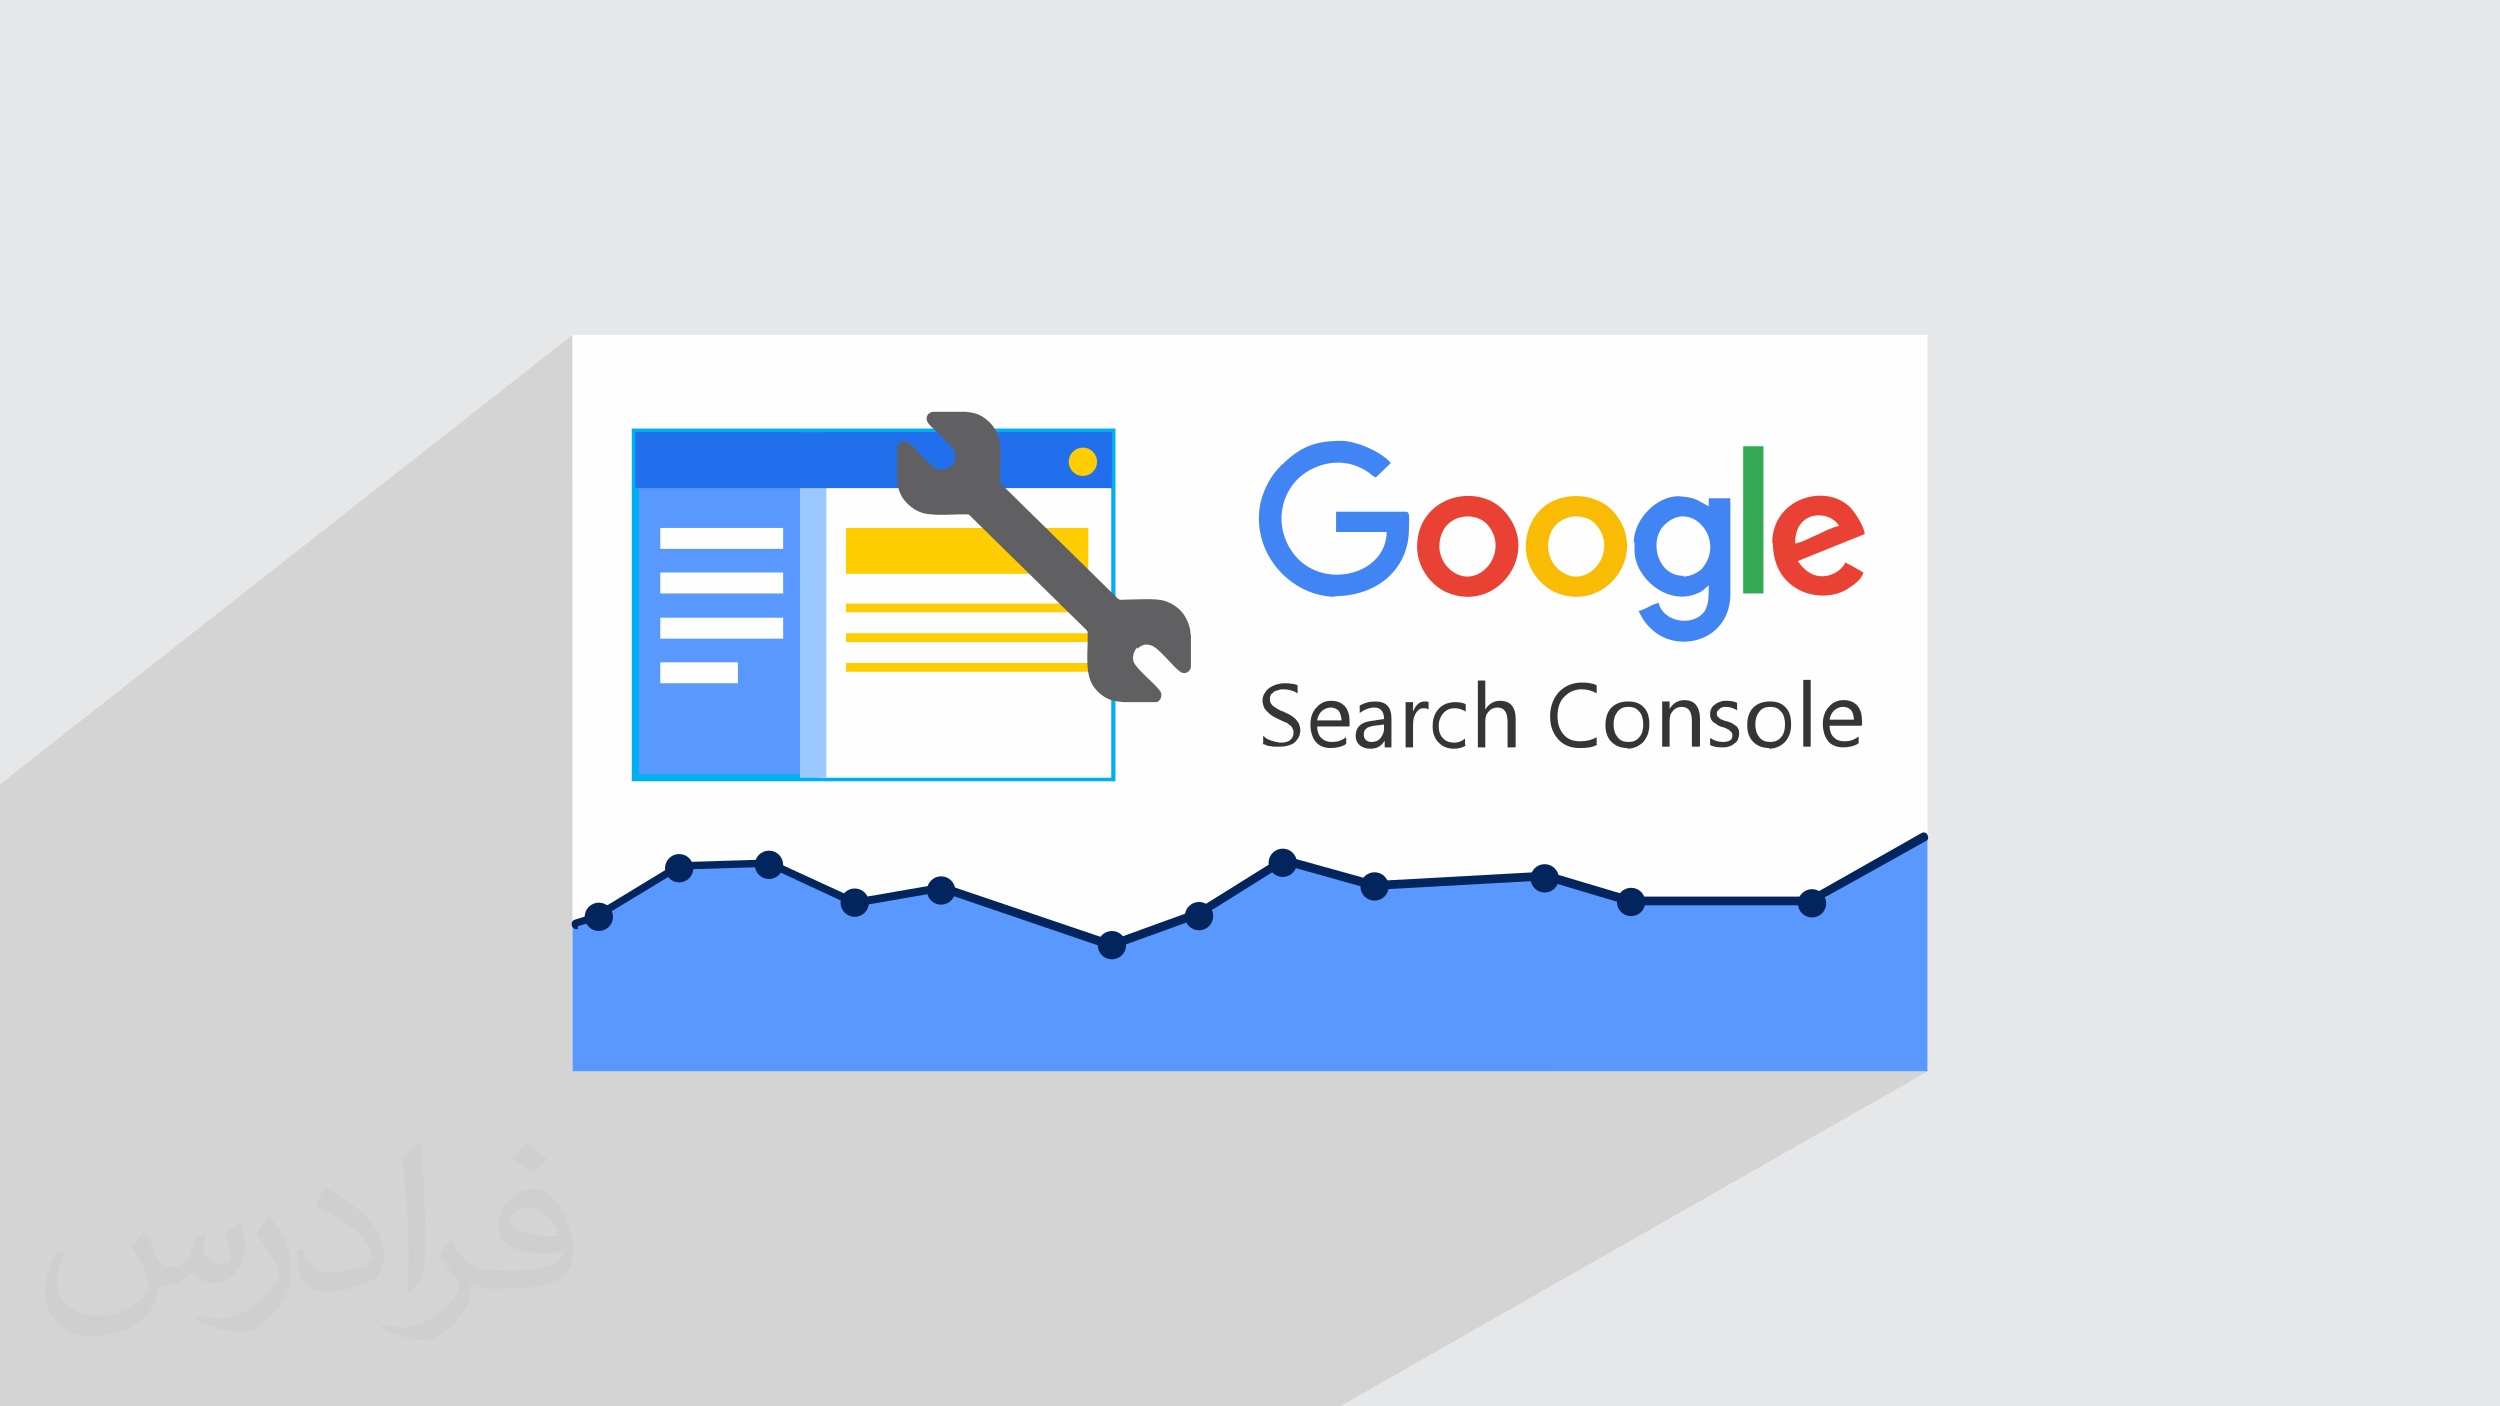 <?xml version="1.0" encoding="UTF-8"?>
<!DOCTYPE svg PUBLIC "-//W3C//DTD SVG 1.1//EN" "http://www.w3.org/Graphics/SVG/1.1/DTD/svg11.dtd">
<!-- Creator: CorelDRAW 2017 -->
<svg xmlns="http://www.w3.org/2000/svg" xml:space="preserve" width="3.703in" height="2.083in" version="1.1" style="shape-rendering:geometricPrecision; text-rendering:geometricPrecision; image-rendering:optimizeQuality; fill-rule:evenodd; clip-rule:evenodd"
viewBox="0 0 3703 2083"
 xmlns:xlink="http://www.w3.org/1999/xlink"
 enable-background="new 0 0 501 501"
 xmlns:xodm="http://www.corel.com/coreldraw/odm/2003">
 <defs>
  <style type="text/css">
   <![CDATA[
    .str0 {stroke:#00AFEF;stroke-width:10.413}
    .fil3 {fill:#FEFEFE}
    .fil11 {fill:#606062}
    .fil6 {fill:#02255E}
    .fil10 {fill:#216FED}
    .fil15 {fill:#34A853}
    .fil12 {fill:#4184F3}
    .fil4 {fill:#5999FF}
    .fil8 {fill:#9BC9FF}
    .fil0 {fill:#E6E7E8}
    .fil13 {fill:#E94234}
    .fil14 {fill:#FABB04}
    .fil7 {fill:#FEFEFE}
    .fil9 {fill:#FFCD00}
    .fil16 {fill:#373435;fill-rule:nonzero}
    .fil5 {fill:#02255E;fill-rule:nonzero}
    .fil2 {fill:#373435;fill-opacity:0.031}
    .fil1 {fill:#373435;fill-opacity:0.102}
   ]]>
  </style>
 </defs>
 <g id="Layer_x0020_1">
  <polygon class="fil0" points="-3,0 3706,0 3706,2083 -3,2083 "/>
  <polygon class="fil1" points="740,2083 729,2083 718,2083 716,2083 710,2083 701,2083 694,2083 692,2083 690,2083 686,2083 685,2083 682,2083 680,2083 679,2083 673,2083 671,2083 671,2083 664,2083 661,2083 658,2083 657,2083 652,2083 651,2083 650,2083 647,2083 645,2083 639,2083 638,2083 638,2083 628,2083 618,2083 617,2083 616,2083 611,2083 607,2083 606,2083 605,2083 605,2083 605,2083 602,2083 600,2083 596,2083 596,2083 593,2083 587,2083 584,2083 569,2083 560,2083 559,2083 557,2083 547,2083 541,2083 541,2083 538,2083 537,2083 533,2083 530,2083 520,2083 519,2083 519,2083 516,2083 516,2083 508,2083 506,2083 498,2083 494,2083 494,2083 494,2083 494,2083 490,2083 489,2083 481,2083 481,2083 480,2083 476,2083 475,2083 473,2083 471,2083 464,2083 452,2083 452,2083 449,2083 442,2083 439,2083 438,2083 429,2083 425,2083 425,2083 423,2083 421,2083 413,2083 411,2083 398,2083 387,2083 384,2083 383,2083 372,2083 371,2083 371,2083 338,2083 336,2083 335,2083 320,2083 302,2083 291,2083 287,2083 287,2083 286,2083 261,2083 258,2083 258,2083 253,2083 237,2083 237,2083 230,2083 221,2083 205,2083 201,2083 197,2083 196,2083 182,2083 176,2083 172,2083 171,2083 166,2083 159,2083 154,2083 153,2083 148,2083 130,2083 130,2083 118,2083 118,2083 89,2083 79,2083 67,2083 66,2083 44,2083 44,2083 32,2083 26,2083 25,2083 10,2083 9,2083 -3,2083 -3,2080 -3,2075 -3,2065 -3,2055 -3,2048 -3,2047 -3,2042 -3,2035 -3,2033 -3,2030 -3,2028 -3,2017 -3,2014 -3,2009 -3,2007 -3,2004 -3,2001 -3,1997 -3,1987 -3,1986 -3,1983 -3,1979 -3,1977 -3,1968 -3,1967 -3,1966 -3,1962 -3,1958 -3,1921 -3,1892 -3,1874 -3,1855 -3,1835 -3,1821 -3,1812 -3,1799 -3,1796 -3,1785 -3,1783 -3,1780 -3,1724 -3,1724 -3,1722 -3,1716 -3,1714 -3,1706 -3,1697 -3,1696 -3,1681 -3,1664 -3,1664 -3,1659 -3,1645 -3,1644 -3,1637 -3,1636 -3,1628 -3,1626 -3,1604 -3,1593 -3,1575 -3,1544 -3,1527 -3,1515 -3,1361 -3,1164 848,496 848,711 941,640 1185,640 1335,640 1376,610 1377,610 1379,609 1380,609 1381,608 1407,608 1431,608 1434,609 1437,609 1440,610 1443,610 1446,611 1449,613 1452,614 1455,616 1459,618 1463,621 1467,625 1470,628 1473,632 1475,636 1477,640 1647,640 1647,724 1647,861 1922,669 1927,666 1932,663 1937,661 1942,659 1948,657 1953,656 1959,655 1966,654 1972,653 1979,653 1987,653 1992,653 1997,653 2002,654 2007,656 2012,657 2018,659 2023,661 2029,664 2034,666 2039,669 2043,671 2048,674 2052,677 2055,680 2058,683 2060,686 2038,707 1904,798 1907,804 1908,806 1979,758 2082,758 2084,758 2086,759 2086,761 2087,764 2087,768 2087,772 2087,777 2087,777 2131,748 2135,745 2140,742 2145,740 2150,738 2155,737 2161,736 2166,735 2172,734 2177,734 2182,735 2188,735 2193,736 2198,738 2203,739 2208,742 2213,744 2218,747 2222,750 2226,754 2230,758 2235,764 2239,770 2242,776 2244,779 2290,748 2297,744 2304,740 2311,738 2319,736 2327,735 2335,735 2342,735 2350,736 2358,738 2365,740 2372,744 2379,748 2385,752 2390,758 2395,764 2399,770 2403,776 2404,779 2582,661 2612,661 2612,774 2653,748 2661,743 2670,738 2680,736 2689,734 2699,734 2709,735 2718,737 2727,741 2735,746 2742,752 2745,756 2748,760 2751,765 2755,770 2757,775 2760,781 2762,786 2763,791 2677,845 2680,848 2686,851 2692,853 2697,854 2702,854 2734,833 2738,835 2741,837 2745,839 2749,841 2752,843 2755,845 2758,847 2760,848 2759,852 2757,855 2754,859 2751,862 2748,865 2744,868 2741,870 2737,872 2472,1041 2472,1048 2481,1042 2484,1040 2487,1039 2490,1039 2494,1038 2496,1038 2499,1039 2501,1039 2503,1040 2505,1041 2507,1042 2509,1044 2510,1045 2512,1047 2513,1049 2514,1052 2515,1054 2515,1057 2516,1059 2541,1043 2542,1042 2543,1042 2544,1041 2545,1041 2546,1040 2547,1040 2549,1040 2550,1039 2551,1039 2552,1039 2553,1039 2554,1039 2556,1038 2557,1038 2558,1038 2560,1038 2562,1039 2564,1039 2566,1039 2568,1040 2570,1040 2572,1041 2574,1041 2574,1052 2551,1066 2551,1066 2552,1067 2552,1067 2553,1067 2554,1068 2554,1068 2555,1068 2556,1068 2557,1069 2558,1069 2559,1070 2560,1070 2560,1070 2603,1044 2605,1042 2608,1041 2612,1040 2615,1039 2619,1039 2622,1038 2622,1038 2671,1008 2682,1008 2682,1063 2715,1042 2718,1041 2720,1040 2723,1039 2726,1039 2730,1038 2733,1038 2736,1039 2739,1040 2741,1040 2744,1042 2746,1043 2748,1045 2750,1047 2752,1049 2753,1051 2754,1054 2755,1057 2756,1060 2757,1063 2757,1067 2757,1070 2757,1076 2722,1097 2723,1098 2725,1098 2727,1099 2729,1099 2732,1099 2735,1099 2737,1099 2740,1098 2743,1097 2745,1096 2752,1092 2752,1102 2750,1103 2376,1333 2380,1334 2404,1319 2408,1317 2412,1316 2416,1316 2420,1316 2424,1317 2427,1319 2431,1322 2433,1325 2435,1328 2436,1332 2437,1336 2436,1340 2435,1344 2435,1344 2633,1345 2673,1321 2676,1319 2680,1317 2684,1317 2688,1317 2692,1319 2696,1321 2699,1323 2701,1326 2703,1330 2704,1333 2853,1249 2705,1338 2704,1342 2703,1346 2701,1349 2699,1352 2696,1355 2306,1587 2855,1587 2855,1587 1985,2083 1985,2083 1474,2083 1457,2083 1448,2083 1446,2083 1402,2083 1231,2083 1206,2083 1204,2083 1160,2083 1155,2083 1155,2083 1141,2083 1140,2083 1122,2083 1100,2083 1100,2083 1081,2083 1069,2083 1065,2083 1058,2083 1054,2083 1043,2083 1039,2083 1039,2083 997,2083 995,2083 982,2083 963,2083 959,2083 956,2083 953,2083 951,2083 944,2083 930,2083 917,2083 915,2083 904,2083 889,2083 875,2083 860,2083 856,2083 847,2083 841,2083 840,2083 836,2083 833,2083 830,2083 826,2083 825,2083 819,2083 816,2083 813,2083 804,2083 787,2083 779,2083 777,2083 771,2083 762,2083 742,2083 "/>
  <path class="fil2" d="M215 1826c7,11 12,21 16,32 3,7 5,19 21,19 5,0 11,-1 17,-5 7,-3 12,-9 14,-17l6 -21 15 -7 1 1c-2,8 -3,16 -3,21 0,18 15,24 27,24 7,0 13,-3 13,-10 0,-8 -4,-22 -8,-35 7,-7 14,-14 22,-20l1 1c4,15 6,30 6,40 0,10 -4,20 -8,27 -7,14 -20,25 -36,25 -12,0 -25,-6 -34,-17l-1 0c-9,11 -22,20 -43,20l-7 0c-1,14 -4,24 -9,33 -13,25 -50,42 -85,42 -49,0 -73,-28 -73,-66 0,-23 8,-45 19,-60l10 4c-7,14 -12,27 -12,40 0,35 29,52 62,52 30,0 68,-19 75,-42 -3,-25 -12,-36 -26,-59 4,-7 10,-15 17,-23l1 0 0 0 2 1 0 0 0 0 0 0 0 0 0 0zm565 -133c10,6 20,14 30,23 -6,8 -12,15 -21,21 -10,-8 -20,-15 -30,-22 7,-8 14,-15 20,-22l0 0 1 0 0 0 0 0 0 0 0 0 0 0zm5 96c-17,0 -30,11 -30,19 0,17 33,23 73,23 -5,-20 -22,-42 -43,-42zm-37 93c22,0 41,-1 55,-4 16,-4 30,-12 30,-18 0,-1 0,-3 -1,-5 -9,1 -19,1 -29,1 -29,0 -52,-7 -61,-23 -2,-5 -4,-10 -4,-16 0,-16 7,-32 19,-42 10,-9 21,-14 33,-14 20,0 37,16 48,42 6,14 11,30 11,51 0,14 -4,25 -12,34 -16,15 -45,21 -90,21l-20 0 0 0 -5 0c-11,0 -19,-2 -25,-7l-1 0c0,3 1,5 1,7 0,10 -3,23 -10,33 -20,30 -42,43 -60,43 -19,0 -42,-7 -63,-17l4 -7c7,3 16,5 29,5 34,0 78,-33 84,-64 -1,-3 -3,-6 -7,-10 -10,-12 -16,-22 -22,-32 5,-10 10,-18 14,-25l2 0c14,29 28,46 57,46l5 0 0 0 21 0 0 0 -3 1 0 0 0 0 0 0 0 0 0 0zm-146 31c2,-14 3,-29 3,-43l0 -21c0,-39 -5,-96 -9,-133 7,-8 17,-17 25,-23l2 1c5,47 7,101 7,151 0,13 -1,26 -2,35 -1,12 -8,21 -22,35l-3 -1 0 0 -1 -1 0 0 0 0 0 0 0 0 0 0zm-151 -62c1,18 10,33 41,33 20,0 36,-5 55,-14 3,-1 5,-3 5,-5 0,-12 -9,-27 -24,-41 -14,-13 -34,-25 -51,-32 -6,-3 -8,-5 -8,-8 0,-5 7,-16 13,-24l2 0c20,11 43,27 60,44 15,16 25,33 25,51 0,13 -4,26 -11,38 -22,11 -46,20 -70,20 -29,0 -48,-14 -48,-45 0,-3 0,-9 1,-16l10 0 0 0 0 -1 0 0 0 0 0 0 0 0 0 0zm-52 -52l18 29c7,11 13,22 13,41l0 24c0,19 -12,39 -32,60 -15,14 -29,20 -42,20 -19,0 -40,-6 -65,-17l3 -7c8,2 17,4 28,4 36,0 72,-26 89,-58 2,-4 3,-7 3,-9 0,-4 -2,-8 -4,-11 -9,-17 -19,-33 -30,-47 6,-9 12,-18 18,-27l1 0 0 0 0 -2 0 0 0 0 0 0 0 0 0 0z"/>
  <rect class="fil3" x="848" y="496" width="2007" height="1091"/>
  <path class="fil4" d="M2855 1239l0 348 -2007 0 0 -218 26 -8 127 -76 134 -4 127 58 130 -22 121 36 130 50c0,0 117,-47 130,-47 13,0 131,-80 131,-80l134 39 131 -14 130 0 125 39 263 -1 169 -98z"/>
  <path class="fil5" d="M856 1376c-4,1 -8,-1 -9,-5 -1,-4 1,-8 5,-9l26 -8 125 -76c1,-1 3,-1 4,-1l133 -4c1,0 2,0 3,1l124 57 127 -22c1,0 2,0 4,0l248 84 127 -46 125 -78c2,-1 4,-1 6,-1l133 37 253 -14c1,0 2,0 2,0l124 37 264 0 166 -94c3,-2 8,-1 9,3 2,3 1,8 -3,9l-168 94c-1,1 -2,1 -3,1l-266 0c-1,0 -2,0 -2,0l-124 -37 -253 14c-1,0 -1,0 -2,0l-132 -37 -123 77c0,0 -1,0 -1,1l-130 47c-1,1 -3,1 -5,0l-249 -85 -127 22c-1,0 -3,0 -4,-1l-125 -58 -130 4 -124 75c-1,0 -1,1 -2,1l-26 8z"/>
  <circle class="fil6" cx="887" cy="1358" r="21"/>
  <circle class="fil6" cx="1006" cy="1286" r="21"/>
  <circle class="fil6" cx="1139" cy="1281" r="21"/>
  <circle class="fil6" cx="1266" cy="1337" r="21"/>
  <circle class="fil6" cx="1394" cy="1319" r="21"/>
  <circle class="fil6" cx="1647" cy="1400" r="21"/>
  <circle class="fil6" cx="1776" cy="1357" r="21"/>
  <circle class="fil6" cx="1900" cy="1278" r="21"/>
  <circle class="fil6" cx="2036" cy="1313" r="21"/>
  <circle class="fil6" cx="2288" cy="1301" r="21"/>
  <circle class="fil6" cx="2416" cy="1336" r="21"/>
  <circle class="fil6" cx="2684" cy="1338" r="21"/>
  <rect class="fil4 str0" x="941" y="640" width="706" height="512"/>
  <rect class="fil7" x="1214" y="693" width="432" height="459"/>
  <rect class="fil8" x="1185" y="640" width="39" height="512"/>
  <rect class="fil7" x="978" y="782" width="182" height="31"/>
  <rect class="fil9" x="1253" y="782" width="359" height="68"/>
  <rect class="fil7" x="978" y="848" width="182" height="31"/>
  <rect class="fil7" x="978" y="915" width="182" height="31"/>
  <rect class="fil9" x="1253" y="894" width="359" height="13"/>
  <rect class="fil9" x="1253" y="938" width="359" height="13"/>
  <rect class="fil9" x="1253" y="982" width="359" height="13"/>
  <rect class="fil7" x="978" y="981" width="115" height="31"/>
  <rect class="fil10" x="941" y="640" width="706" height="83"/>
  <circle class="fil9" cx="1604" cy="684" r="21"/>
  <path class="fil11" d="M1684 959c-2,3 -8,11 -5,21 4,11 31,32 39,43 5,6 1,16 -5,17 0,0 -1,0 -1,0l-27 0 -21 0c-10,-1 -18,-2 -27,-7 -6,-4 -10,-7 -14,-12 -18,-20 -11,-54 -12,-83 0,-4 -1,-4 -5,-8l-165 -162c-1,-1 -2,-2 -4,-4 -2,-2 -2,-2 -4,-2 -14,-1 -47,3 -66,-2 -13,-4 -24,-13 -31,-24 -5,-9 -7,-17 -7,-27l0 -19 0 -27c1,-7 10,-12 17,-7 10,7 31,35 42,39 3,1 9,1 12,0 6,-2 5,-4 9,-4 2,-3 4,-5 5,-8 1,-3 1,-10 0,-13 -2,-8 -19,-22 -25,-29 -8,-8 -19,-15 -16,-24 1,-4 4,-6 8,-7l26 0 24 0c8,1 16,2 24,7 11,7 19,16 24,30 5,14 2,48 2,65 0,4 0,3 2,5l168 165c1,1 2,2 4,4 4,4 7,2 18,2 17,0 38,-2 52,2 21,7 34,22 38,44 0,1 0,4 1,7l0 47c-1,7 -9,12 -16,7 -11,-8 -32,-36 -43,-39 -11,-4 -16,2 -21,5l0 -1z"/>
  <g id="_1277706024640">
   <g id="_2928602266256">
    <path class="fil12" d="M1977 883c64,0 110,-41 110,-100 0,-17 2,-25 -5,-25l-103 0 0 30 75 0c-1,65 -97,87 -138,32 -30,-39 -21,-94 18,-120 29,-19 64,-20 92,-1 5,3 6,6 12,8l22 -21c-11,-15 -50,-33 -73,-33 -42,0 -62,10 -90,37 -15,15 -25,34 -30,55 -15,74 45,139 112,139l0 0 -3 -1z"/>
    <path class="fil12" d="M2494 853c-40,0 -51,-52 -30,-74 39,-42 93,19 58,62 -5,6 -17,13 -29,13l0 0zm-73 -50l0 12c0,41 49,83 93,64 10,-4 10,-7 17,-12 0,17 0,28 -6,38 -16,24 -62,17 -68,-12 -11,2 -20,10 -30,12 7,14 12,21 24,31 41,32 112,10 112,-56l0 -142 -32 0 0 12c-20,-11 -20,-13 -45,-15 -33,0 -66,35 -66,68l0 0 -1 1z"/>
    <path class="fil13" d="M2132 810c0,-48 52,-56 72,-32 35,42 -19,103 -59,63 -7,-7 -13,-19 -13,-31l0 0 0 0zm-33 0c0,29 19,56 43,67 74,33 142,-57 87,-119 -39,-45 -130,-24 -130,52l0 0 0 0z"/>
    <path class="fil14" d="M2293 810c0,-48 52,-56 72,-32 35,42 -19,103 -59,63 -7,-7 -13,-19 -13,-31l0 0 0 0zm-33 0c0,29 19,56 43,67 74,33 142,-57 87,-119 -28,-31 -84,-31 -111,0 -11,12 -19,31 -19,52l0 0 0 0z"/>
    <path class="fil13" d="M2659 804c0,-49 51,-49 65,-25 -10,2 -22,8 -32,13 -11,4 -21,11 -33,13l0 0zm-33 0c0,75 74,92 111,68 8,-5 21,-14 23,-24 -5,-3 -17,-10 -27,-15 -3,13 -42,40 -70,-2l99 -40c-1,-12 -14,-31 -20,-38 -37,-39 -117,-15 -117,51l0 0 0 1z"/>
    <polygon class="fil15" points="2582,879 2612,879 2612,661 2582,661 "/>
   </g>
   <path class="fil16" d="M1871 1103l0 -13c1,1 3,2 5,4 2,1 4,2 7,3 2,1 5,1 7,2 2,0 4,1 6,1 7,0 12,-1 15,-4 3,-2 5,-6 5,-11 0,-3 -1,-5 -2,-7 -1,-2 -3,-4 -5,-5 -2,-2 -4,-3 -7,-4 -3,-1 -6,-3 -9,-4 -3,-2 -6,-3 -9,-5 -3,-2 -5,-4 -7,-6 -2,-2 -4,-4 -5,-7 -1,-3 -2,-6 -2,-9 0,-4 1,-8 3,-11 2,-3 4,-6 7,-8 3,-2 7,-4 10,-5 4,-1 8,-2 12,-2 9,0 16,1 20,3l0 12c-6,-4 -13,-6 -21,-6 -2,0 -5,0 -7,1 -2,1 -5,1 -6,2 -2,1 -3,3 -5,4 -1,2 -2,4 -2,7 0,2 0,4 1,6 1,2 2,3 4,5 2,1 4,3 6,4 2,1 5,3 9,4 3,2 7,3 10,5 3,2 6,4 8,6 2,2 4,5 5,7 1,3 2,6 2,9 0,5 -1,9 -3,12 -2,3 -4,6 -7,8 -3,2 -7,3 -11,4 -4,1 -8,1 -13,1 -1,0 -3,0 -5,0 -2,0 -4,-1 -7,-1 -2,0 -4,-1 -6,-2 -2,-1 -4,-1 -5,-2zm127 -27l-47 0c0,7 2,13 6,17 4,4 9,6 16,6 8,0 14,-2 21,-7l0 10c-6,4 -14,6 -23,6 -9,0 -17,-3 -22,-9 -5,-6 -8,-15 -8,-26 0,-10 3,-19 9,-25 6,-7 13,-10 22,-10 9,0 15,3 20,8 5,6 7,13 7,23l0 6zm-11 -9c0,-6 -2,-11 -4,-14 -3,-3 -7,-5 -12,-5 -5,0 -9,2 -13,5 -4,4 -6,8 -7,14l36 0zm75 40l-11 0 0 -10 0 0c-5,8 -11,12 -21,12 -7,0 -12,-2 -16,-5 -4,-4 -6,-8 -6,-14 0,-12 7,-20 22,-22l20 -3c0,-11 -5,-17 -14,-17 -8,0 -15,3 -22,8l0 -11c7,-4 14,-6 23,-6 16,0 24,8 24,25l0 43zm-11 -34l-16 2c-5,1 -9,2 -11,4 -3,2 -4,5 -4,9 0,3 1,6 3,8 2,2 5,3 9,3 5,0 10,-2 13,-6 3,-4 5,-8 5,-14l0 -7zm66 -22c-2,-1 -5,-2 -8,-2 -5,0 -8,2 -11,6 -3,4 -5,10 -5,18l0 34 -11 0 0 -67 11 0 0 14 0 0c2,-5 4,-8 7,-11 3,-3 7,-4 10,-4 3,0 5,0 6,1l0 11zm55 53c-5,3 -11,5 -18,5 -10,0 -17,-3 -23,-9 -6,-6 -9,-14 -9,-24 0,-11 3,-20 9,-26 6,-7 15,-10 25,-10 6,0 11,1 15,3l0 11c-5,-3 -10,-5 -16,-5 -7,0 -12,2 -17,7 -4,5 -7,11 -7,19 0,8 2,14 6,18 4,5 10,7 17,7 6,0 11,-2 16,-6l0 10zm72 3l-11 0 0 -38c0,-14 -5,-21 -15,-21 -5,0 -10,2 -13,6 -4,4 -5,9 -5,15l0 38 -11 0 0 -99 11 0 0 43 0 0c5,-8 12,-13 22,-13 15,0 23,9 23,27l0 41zm122 -4c-7,4 -15,5 -26,5 -13,0 -24,-4 -32,-13 -8,-9 -12,-20 -12,-34 0,-15 5,-27 13,-36 9,-9 20,-14 34,-14 9,0 16,1 22,4l0 12c-7,-4 -14,-6 -22,-6 -11,0 -19,4 -26,11 -7,7 -10,17 -10,29 0,11 3,20 9,27 6,7 14,10 25,10 9,0 17,-2 24,-6l0 11zm45 5c-10,0 -18,-3 -24,-9 -6,-6 -9,-14 -9,-25 0,-11 3,-20 9,-26 6,-6 14,-9 25,-9 10,0 18,3 23,9 6,6 8,15 8,25 0,11 -3,19 -9,26 -6,6 -14,10 -24,10zm1 -61c-7,0 -12,2 -16,7 -4,5 -6,11 -6,19 0,8 2,14 6,19 4,5 9,7 16,7 7,0 12,-2 16,-7 4,-4 6,-11 6,-19 0,-8 -2,-15 -6,-19 -4,-5 -9,-7 -16,-7zm105 59l-11 0 0 -38c0,-14 -5,-21 -15,-21 -5,0 -10,2 -13,6 -4,4 -5,9 -5,15l0 38 -11 0 0 -67 11 0 0 11 0 0c5,-8 12,-13 22,-13 7,0 13,2 17,7 4,5 6,12 6,20l0 41zm16 -2l0 -11c6,4 12,6 19,6 9,0 14,-3 14,-9 0,-2 0,-3 -1,-5 -1,-1 -2,-2 -3,-3 -1,-1 -3,-2 -5,-3 -2,-1 -4,-2 -6,-2 -3,-1 -6,-2 -8,-4 -2,-1 -4,-3 -6,-4 -1,-2 -3,-3 -3,-5 -1,-2 -1,-4 -1,-7 0,-3 1,-6 2,-8 1,-2 3,-4 6,-6 2,-2 5,-3 8,-4 3,-1 6,-1 9,-1 6,0 11,1 15,3l0 11c-5,-3 -11,-5 -17,-5 -2,0 -4,0 -5,1 -2,0 -3,1 -4,2 -1,1 -2,2 -3,3 -1,1 -1,2 -1,4 0,2 0,3 1,4 1,1 2,2 3,3 1,1 3,2 4,2 2,1 4,2 6,2 3,1 6,2 8,3 2,1 4,3 6,4 2,1 3,3 4,5 1,2 1,4 1,7 0,3 -1,6 -2,9 -1,2 -3,4 -6,6 -2,2 -5,3 -8,4 -3,1 -6,1 -10,1 -7,0 -13,-1 -18,-4zm88 4c-10,0 -18,-3 -24,-9 -6,-6 -9,-14 -9,-25 0,-11 3,-20 9,-26 6,-6 14,-9 25,-9 10,0 18,3 23,9 6,6 8,15 8,25 0,11 -3,19 -9,26 -6,6 -14,10 -24,10zm1 -61c-7,0 -12,2 -16,7 -4,5 -6,11 -6,19 0,8 2,14 6,19 4,5 9,7 16,7 7,0 12,-2 16,-7 4,-4 6,-11 6,-19 0,-8 -2,-15 -6,-19 -4,-5 -9,-7 -16,-7zm60 59l-11 0 0 -99 11 0 0 99zm75 -31l-47 0c0,7 2,13 6,17 4,4 9,6 16,6 8,0 14,-2 21,-7l0 10c-6,4 -14,6 -23,6 -9,0 -17,-3 -22,-9 -5,-6 -8,-15 -8,-26 0,-10 3,-19 9,-25 6,-7 13,-10 22,-10 9,0 15,3 20,8 5,6 7,13 7,23l0 6zm-11 -9c0,-6 -2,-11 -4,-14 -3,-3 -7,-5 -12,-5 -5,0 -9,2 -13,5 -4,4 -6,8 -7,14l36 0z"/>
  </g>
 </g>
</svg>
